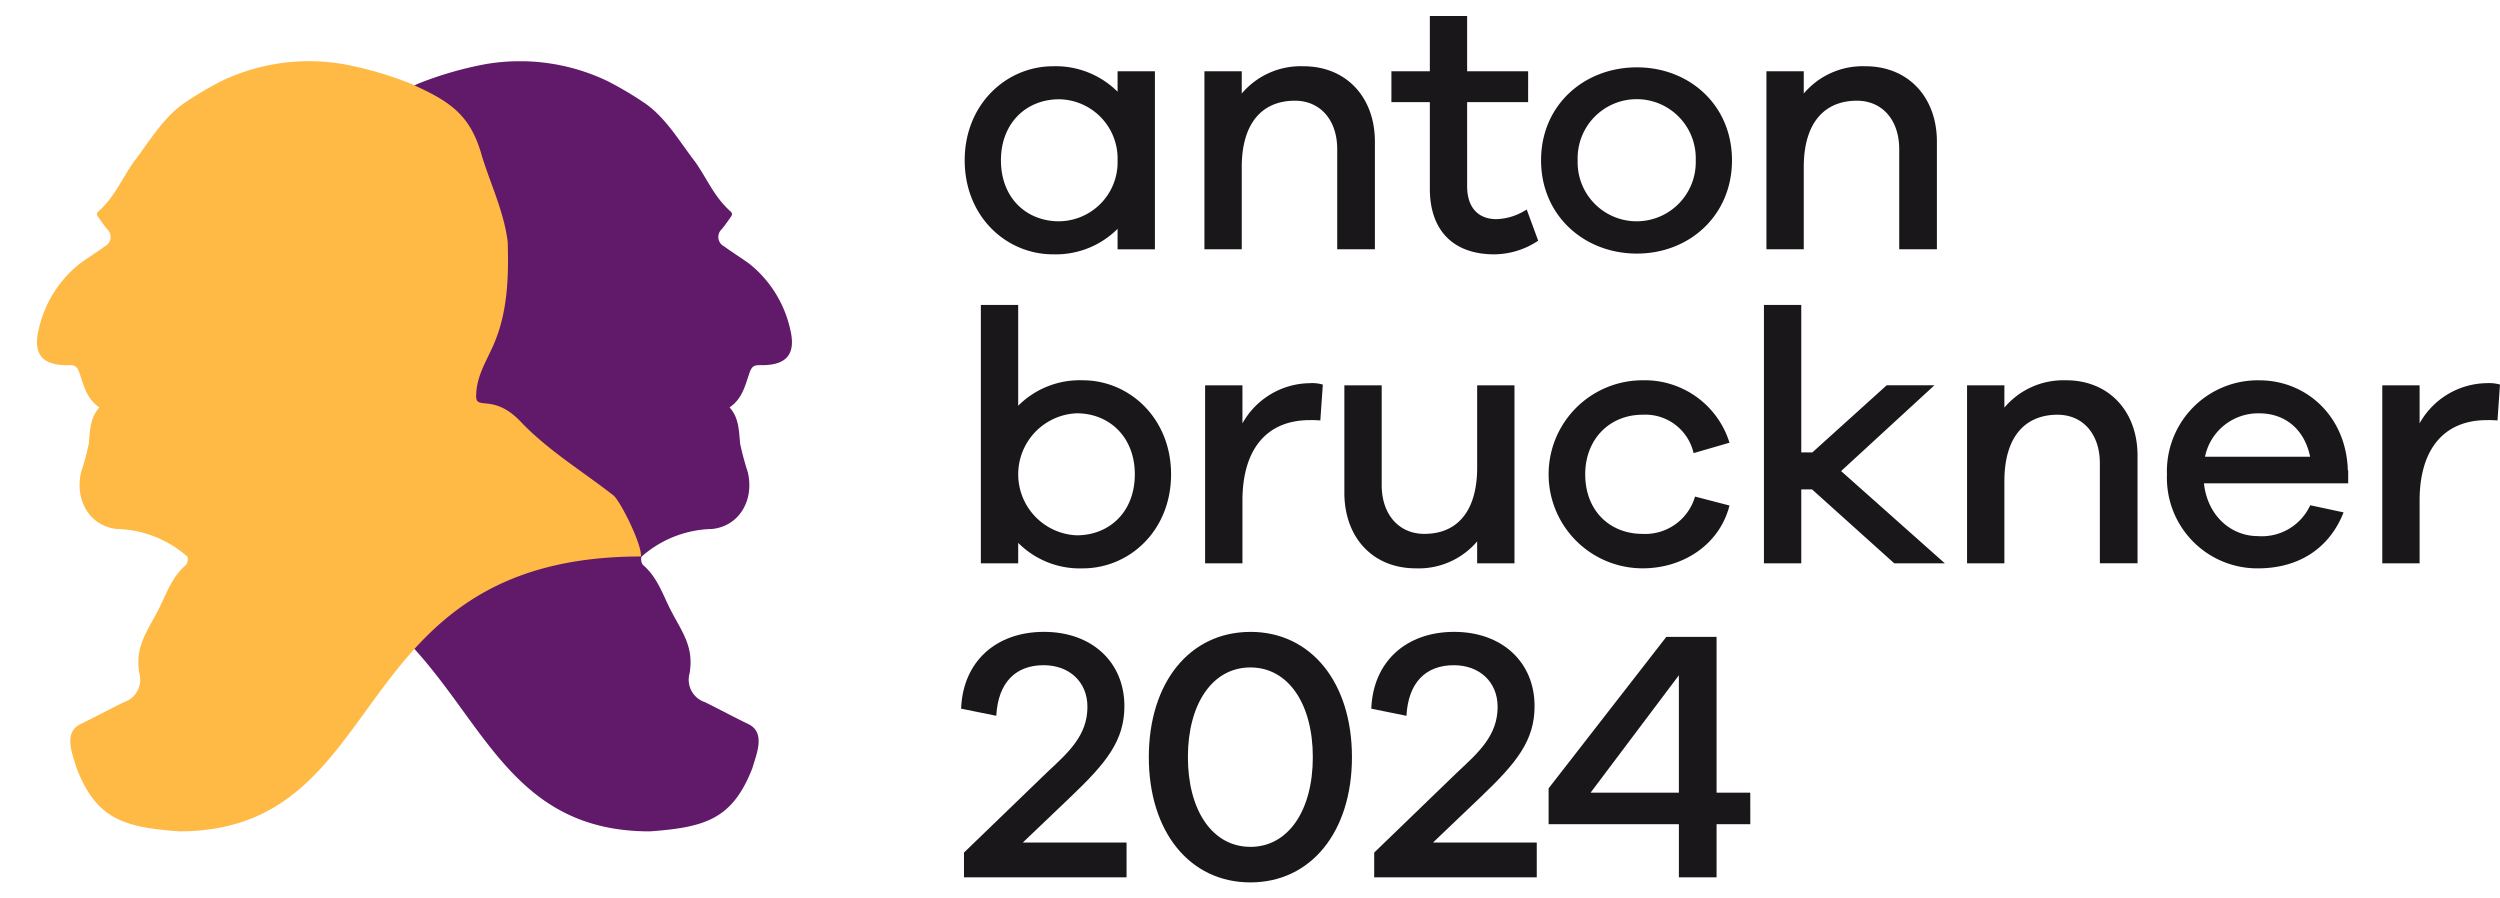 <svg xmlns="http://www.w3.org/2000/svg" xmlns:xlink="http://www.w3.org/1999/xlink" width="314.708" height="113.088" viewBox="0 0 314.708 113.088">
  <defs>
    <clipPath id="clip-path">
      <path id="Pfad_8754" data-name="Pfad 8754" d="M0-20.007H104.923V-133.1H0Z" transform="translate(0 133.095)" fill="none"/>
    </clipPath>
    <clipPath id="clip-path-2">
      <rect id="Rechteck_100" data-name="Rechteck 100" width="120.217" height="119.886" fill="none"/>
    </clipPath>
    <clipPath id="clip-path-4">
      <rect id="Rechteck_63" data-name="Rechteck 63" width="76.032" height="96.94" fill="none"/>
    </clipPath>
    <clipPath id="clip-path-5">
      <path id="Pfad_8693" data-name="Pfad 8693" d="M-275.744-123.167h-76.033v96.94h76.033Z" transform="translate(351.777 123.167)" fill="none"/>
    </clipPath>
    <clipPath id="clip-path-7">
      <path id="Pfad_8696" data-name="Pfad 8696" d="M82.186-123.167H6.153v96.94H82.186Z" transform="translate(-6.153 123.167)" fill="none"/>
    </clipPath>
    <clipPath id="clip-path-10">
      <rect id="Rechteck_66" data-name="Rechteck 66" width="76.033" height="96.94" fill="none"/>
    </clipPath>
    <clipPath id="clip-path-11">
      <path id="Pfad_8699" data-name="Pfad 8699" d="M-253.374-123.167h-76.033v96.94h76.033Z" transform="translate(329.407 123.167)" fill="none"/>
    </clipPath>
    <clipPath id="clip-path-12">
      <rect id="Rechteck_67" data-name="Rechteck 67" width="0.066" height="0.059" fill="none"/>
    </clipPath>
    <clipPath id="clip-path-13">
      <path id="Pfad_8701" data-name="Pfad 8701" d="M108.972-31.4h-.066v.059h.066Z" transform="translate(-108.906 31.397)" fill="none"/>
    </clipPath>
    <clipPath id="clip-path-15">
      <path id="Pfad_8704" data-name="Pfad 8704" d="M104.556-123.167H28.523v96.94h76.033Z" transform="translate(-28.523 123.167)" fill="none"/>
    </clipPath>
    <clipPath id="clip-path-19">
      <path id="Pfad_8707" data-name="Pfad 8707" d="M-96.779-123.167h-76.033v96.94h76.033Z" transform="translate(172.812 123.167)" fill="none"/>
    </clipPath>
    <clipPath id="clip-path-23">
      <path id="Pfad_8709" data-name="Pfad 8709" d="M-69.993-31.4h-.066v.059h.066Z" transform="translate(70.059 31.397)" fill="none"/>
    </clipPath>
    <clipPath id="clip-path-24">
      <rect id="Rechteck_74" data-name="Rechteck 74" width="76.031" height="96.94" fill="none"/>
    </clipPath>
    <clipPath id="clip-path-25">
      <path id="Pfad_8712" data-name="Pfad 8712" d="M-74.41-123.167h-76.031v96.94H-74.41Z" transform="translate(150.441 123.167)" fill="none"/>
    </clipPath>
    <clipPath id="clip-path-29">
      <path id="Pfad_8715" data-name="Pfad 8715" d="M-454.708-123.167h-76.033v96.94h76.033Z" transform="translate(530.741 123.167)" fill="none"/>
    </clipPath>
    <clipPath id="clip-path-32">
      <rect id="Rechteck_77" data-name="Rechteck 77" width="0.065" height="0.059" fill="none"/>
    </clipPath>
    <clipPath id="clip-path-33">
      <path id="Pfad_8717" data-name="Pfad 8717" d="M-427.923-31.4h-.066v.059h.066Z" transform="translate(427.989 31.397)" fill="none"/>
    </clipPath>
    <clipPath id="clip-path-35">
      <path id="Pfad_8720" data-name="Pfad 8720" d="M-432.339-123.167h-76.033v96.94h76.033Z" transform="translate(508.372 123.167)" fill="none"/>
    </clipPath>
    <clipPath id="clip-path-38">
      <rect id="Rechteck_81" data-name="Rechteck 81" width="76.032" height="96.941" fill="none"/>
    </clipPath>
    <clipPath id="clip-path-39">
      <path id="Pfad_8723" data-name="Pfad 8723" d="M82.186-280.47H6.153v96.94H82.186Z" transform="translate(-6.153 280.47)" fill="none"/>
    </clipPath>
    <clipPath id="clip-path-43">
      <path id="Pfad_8725" data-name="Pfad 8725" d="M108.972-188.7h-.066v.059h.066Z" transform="translate(-108.906 188.701)" fill="none"/>
    </clipPath>
    <clipPath id="clip-path-45">
      <path id="Pfad_8728" data-name="Pfad 8728" d="M104.556-280.47H28.523v96.94h76.033Z" transform="translate(-28.523 280.47)" fill="none"/>
    </clipPath>
    <clipPath id="clip-path-49">
      <path id="Pfad_8731" data-name="Pfad 8731" d="M-96.779-280.47h-76.033v96.94h76.033Z" transform="translate(172.812 280.47)" fill="none"/>
    </clipPath>
    <clipPath id="clip-path-53">
      <path id="Pfad_8733" data-name="Pfad 8733" d="M-69.993-188.7h-.066v.059h.066Z" transform="translate(70.059 188.701)" fill="none"/>
    </clipPath>
    <clipPath id="clip-path-54">
      <rect id="Rechteck_89" data-name="Rechteck 89" width="76.031" height="96.941" fill="none"/>
    </clipPath>
    <clipPath id="clip-path-55">
      <path id="Pfad_8736" data-name="Pfad 8736" d="M-74.41-280.47h-76.031v96.94H-74.41Z" transform="translate(150.441 280.47)" fill="none"/>
    </clipPath>
    <clipPath id="clip-path-59">
      <path id="Pfad_8739" data-name="Pfad 8739" d="M-275.744-280.47h-76.033v96.94h76.033Z" transform="translate(351.777 280.47)" fill="none"/>
    </clipPath>
    <clipPath id="clip-path-63">
      <path id="Pfad_8741" data-name="Pfad 8741" d="M-248.958-188.7h-.066v.059h.066Z" transform="translate(249.024 188.701)" fill="none"/>
    </clipPath>
    <clipPath id="clip-path-64">
      <rect id="Rechteck_94" data-name="Rechteck 94" width="76.033" height="96.941" fill="none"/>
    </clipPath>
    <clipPath id="clip-path-65">
      <path id="Pfad_8744" data-name="Pfad 8744" d="M-253.374-280.47h-76.033v96.94h76.033Z" transform="translate(329.407 280.47)" fill="none"/>
    </clipPath>
    <clipPath id="clip-path-69">
      <path id="Pfad_8747" data-name="Pfad 8747" d="M-454.708-280.47h-76.033v96.94h76.033Z" transform="translate(530.741 280.47)" fill="none"/>
    </clipPath>
    <clipPath id="clip-path-73">
      <path id="Pfad_8749" data-name="Pfad 8749" d="M-427.923-188.7h-.066v.059h.066Z" transform="translate(427.989 188.701)" fill="none"/>
    </clipPath>
    <clipPath id="clip-path-75">
      <path id="Pfad_8752" data-name="Pfad 8752" d="M-432.339-280.47h-76.033v96.94h76.033Z" transform="translate(508.372 280.47)" fill="none"/>
    </clipPath>
    <clipPath id="clip-path-78">
      <rect id="Rechteck_161" data-name="Rechteck 161" width="193.72" height="109.059" fill="none"/>
    </clipPath>
  </defs>
  <g id="Gruppe_2894" data-name="Gruppe 2894" transform="translate(-78.012 -994.443)">
    <g id="Gruppe_2153" data-name="Gruppe 2153" transform="translate(182.935 1107.531) rotate(180)" clip-path="url(#clip-path)">
      <g id="Gruppe_2152" data-name="Gruppe 2152" transform="translate(-7.647 -0.85)" style="isolation: isolate">
        <g id="Gruppe_2151" data-name="Gruppe 2151">
          <g id="Gruppe_2150" data-name="Gruppe 2150" clip-path="url(#clip-path-2)">
            <g id="Gruppe_2149" data-name="Gruppe 2149" transform="translate(7.647 0.85)" clip-path="url(#clip-path)">
              <g id="Gruppe_1981" data-name="Gruppe 1981" transform="translate(-298.897 8.436)" style="mix-blend-mode: multiply;isolation: isolate">
                <g id="Gruppe_1980" data-name="Gruppe 1980">
                  <g id="Gruppe_1979" data-name="Gruppe 1979" clip-path="url(#clip-path-4)">
                    <g id="Gruppe_1978" data-name="Gruppe 1978" transform="translate(-0.001)" clip-path="url(#clip-path-5)">
                      <g id="Gruppe_1977" data-name="Gruppe 1977" transform="translate(0.001 0)">
                        <path id="Pfad_8692" data-name="Pfad 8692" d="M-.039-11.182A14.635,14.635,0,0,0,5.033-2.994C6.09-2.208,7.226-1.527,8.285-.743a1.323,1.323,0,0,1,.292,2.157c-.464.562-.876,1.166-1.192,1.621-.01.016-.02.03-.031.045a.419.419,0,0,0-.062.218.427.427,0,0,0,.114.29c.022.02.044.039.065.059,2.1,1.887,2.9,4.048,4.482,6.286,1.95,2.528,3.621,5.459,6.273,7.322a44.178,44.178,0,0,0,4.707,2.791A25.531,25.531,0,0,0,38.264,22.2a45.385,45.385,0,0,0,8.479-2.445c4.885-2.216,7.555-3.807,9.03-9.213,1.1-3.528,2.775-7.04,3.22-10.714.128-4.13.023-8.416-1.509-12.314-.869-2.278-2.378-4.3-2.451-6.894-.191-2.247,2.035.273,5.556-3.4,3.464-3.653,7.792-6.251,11.722-9.329.864-.7,3.62-6.22,3.453-7.682-37.9,0-30.887-34.6-58.133-34.6C10.5-73.873,7.193-72.763,4.711-66.4c-.5,1.75-1.7,4.444.516,5.514C7.06-60,8.855-59.032,10.68-58.128A2.971,2.971,0,0,1,12.628-54.5c-.578,3.364.946,5.2,2.393,8,1,1.978,1.689,4.131,3.468,5.645.218.187.317.931.165,1.064a13.866,13.866,0,0,1-8.867,3.469c-3.387.349-5.327,3.6-4.491,7.145A34.437,34.437,0,0,1,6.261-25.6c.161,1.641.14,3.277,1.333,4.581-1.63,1.1-1.977,2.828-2.514,4.355-.327.93-.637.971-1.5.964C.537-15.72-.833-14.426-.039-11.182" transform="translate(0.261 74.386)" fill="#1e78c1"/>
                      </g>
                    </g>
                  </g>
                </g>
              </g>
              <g id="Gruppe_1990" data-name="Gruppe 1990" transform="translate(5.228 8.436)" style="mix-blend-mode: multiply;isolation: isolate">
                <g id="Gruppe_1989" data-name="Gruppe 1989">
                  <g id="Gruppe_1988" data-name="Gruppe 1988" clip-path="url(#clip-path-4)">
                    <g id="Gruppe_1987" data-name="Gruppe 1987" transform="translate(0)" clip-path="url(#clip-path-7)">
                      <g id="Gruppe_1986" data-name="Gruppe 1986" transform="translate(0)" style="mix-blend-mode: multiply;isolation: isolate">
                        <g id="Gruppe_1985" data-name="Gruppe 1985">
                          <g id="Gruppe_1984" data-name="Gruppe 1984" clip-path="url(#clip-path-4)">
                            <g id="Gruppe_1983" data-name="Gruppe 1983" transform="translate(0)" clip-path="url(#clip-path-7)">
                              <g id="Gruppe_1982" data-name="Gruppe 1982" transform="translate(0.001 0)">
                                <path id="Pfad_8694" data-name="Pfad 8694" d="M-.039-11.182A14.635,14.635,0,0,0,5.033-2.994C6.09-2.208,7.226-1.527,8.285-.743a1.323,1.323,0,0,1,.292,2.157c-.464.562-.875,1.166-1.192,1.621-.01.016-.02.03-.031.045a.419.419,0,0,0-.062.218.427.427,0,0,0,.114.29c.022.02.044.039.065.059,2.1,1.887,2.9,4.048,4.481,6.286,1.95,2.528,3.622,5.459,6.274,7.322a44.178,44.178,0,0,0,4.707,2.791A25.531,25.531,0,0,0,38.264,22.2a45.385,45.385,0,0,0,8.479-2.445c4.885-2.216,7.555-3.807,9.03-9.213,1.1-3.528,2.775-7.04,3.22-10.714.128-4.13.023-8.416-1.509-12.314-.869-2.278-2.378-4.3-2.451-6.894-.191-2.247,2.035.273,5.556-3.4,3.464-3.653,7.792-6.251,11.722-9.329.864-.7,3.62-6.22,3.453-7.682-37.9,0-30.887-34.6-58.134-34.6-7.131.513-10.437,1.623-12.92,7.99-.5,1.75-1.7,4.444.516,5.514C7.06-60,8.855-59.032,10.68-58.128A2.971,2.971,0,0,1,12.628-54.5c-.578,3.364.946,5.2,2.393,8,1,1.978,1.689,4.131,3.468,5.645.218.187.317.931.165,1.064a13.866,13.866,0,0,1-8.867,3.469c-3.387.349-5.327,3.6-4.491,7.145A34.437,34.437,0,0,1,6.261-25.6c.161,1.641.14,3.277,1.333,4.581-1.63,1.1-1.977,2.828-2.514,4.355-.327.93-.637.971-1.5.964C.537-15.72-.833-14.426-.039-11.182" transform="translate(0.261 74.386)" fill="#611969"/>
                              </g>
                            </g>
                          </g>
                        </g>
                      </g>
                    </g>
                  </g>
                </g>
              </g>
              <g id="Gruppe_1996" data-name="Gruppe 1996" transform="translate(-279.89 8.436)" style="mix-blend-mode: multiply;isolation: isolate">
                <g id="Gruppe_1995" data-name="Gruppe 1995">
                  <g id="Gruppe_1994" data-name="Gruppe 1994" clip-path="url(#clip-path-10)">
                    <g id="Gruppe_1993" data-name="Gruppe 1993" clip-path="url(#clip-path-11)">
                      <g id="Gruppe_1991" data-name="Gruppe 1991" transform="translate(68.3 77.975)">
                        <path id="Pfad_8697" data-name="Pfad 8697" d="M0-.01C.022-.03.043-.05.066-.069A.436.436,0,0,1,0-.01" transform="translate(0 0.069)" fill="#95b474"/>
                      </g>
                      <g id="Gruppe_1992" data-name="Gruppe 1992" transform="translate(0 0)">
                        <path id="Pfad_8698" data-name="Pfad 8698" d="M-13.412-11.182a14.635,14.635,0,0,1-5.072,8.188c-1.057.786-2.194,1.467-3.253,2.252a1.323,1.323,0,0,0-.291,2.157c.463.562.875,1.166,1.191,1.621.01.016.02.03.031.045a.419.419,0,0,1,.062.218.427.427,0,0,1-.114.29c-.022.02-.044.039-.065.059-2.1,1.887-2.9,4.048-4.481,6.286-1.95,2.528-3.622,5.459-6.274,7.322a44.178,44.178,0,0,1-4.707,2.791A25.531,25.531,0,0,1-51.716,22.2a45.4,45.4,0,0,1-8.479-2.445c-4.885-2.216-7.555-3.807-9.03-9.213-1.1-3.528-2.775-7.04-3.22-10.714-.128-4.13-.023-8.416,1.509-12.314.869-2.278,2.378-4.3,2.451-6.894.191-2.247-2.035.273-5.556-3.4-3.464-3.653-7.792-6.251-11.722-9.329-.864-.7-3.62-6.22-3.452-7.682,37.9,0,30.886-34.6,58.133-34.6,7.131.513,10.437,1.623,12.92,7.99.5,1.75,1.7,4.444-.516,5.514-1.834.886-3.629,1.851-5.453,2.755A2.971,2.971,0,0,0-26.079-54.5c.578,3.364-.946,5.2-2.393,8-1,1.978-1.689,4.131-3.468,5.645-.218.187-.317.931-.165,1.064a13.868,13.868,0,0,0,8.867,3.469c3.387.349,5.327,3.6,4.491,7.145a34.437,34.437,0,0,0-.965,3.574c-.161,1.641-.14,3.277-1.333,4.581,1.63,1.1,1.977,2.828,2.514,4.355.327.93.637.971,1.5.964,3.043-.023,4.412,1.271,3.619,4.515" transform="translate(89.223 74.386)" fill="#95b474"/>
                      </g>
                    </g>
                  </g>
                </g>
              </g>
              <g id="Gruppe_2001" data-name="Gruppe 2001" transform="translate(92.535 86.411)" style="mix-blend-mode: multiply;isolation: isolate">
                <g id="Gruppe_2000" data-name="Gruppe 2000">
                  <g id="Gruppe_1999" data-name="Gruppe 1999" clip-path="url(#clip-path-12)">
                    <g id="Gruppe_1998" data-name="Gruppe 1998" transform="translate(0 0)" clip-path="url(#clip-path-13)">
                      <g id="Gruppe_1997" data-name="Gruppe 1997" transform="translate(0 0)">
                        <path id="Pfad_8700" data-name="Pfad 8700" d="M0-.01C.022-.03.043-.05.066-.069A.436.436,0,0,1,0-.01" transform="translate(0 0.069)" fill="#ffb945"/>
                      </g>
                    </g>
                  </g>
                </g>
              </g>
              <g id="Gruppe_2010" data-name="Gruppe 2010" transform="translate(24.236 8.436)" style="mix-blend-mode: multiply;isolation: isolate">
                <g id="Gruppe_2009" data-name="Gruppe 2009">
                  <g id="Gruppe_2008" data-name="Gruppe 2008" clip-path="url(#clip-path-4)">
                    <g id="Gruppe_2007" data-name="Gruppe 2007" transform="translate(-0.001)" clip-path="url(#clip-path-15)">
                      <g id="Gruppe_2006" data-name="Gruppe 2006" transform="translate(0.001)" style="mix-blend-mode: multiply;isolation: isolate">
                        <g id="Gruppe_2005" data-name="Gruppe 2005">
                          <g id="Gruppe_2004" data-name="Gruppe 2004" clip-path="url(#clip-path-4)">
                            <g id="Gruppe_2003" data-name="Gruppe 2003" transform="translate(-0.001)" clip-path="url(#clip-path-15)">
                              <g id="Gruppe_2002" data-name="Gruppe 2002" transform="translate(0 0)">
                                <path id="Pfad_8702" data-name="Pfad 8702" d="M-13.412-11.182a14.635,14.635,0,0,1-5.072,8.188c-1.057.786-2.194,1.467-3.253,2.252a1.323,1.323,0,0,0-.291,2.157c.463.562.875,1.166,1.191,1.621.01.016.02.03.031.045a.419.419,0,0,1,.062.218.427.427,0,0,1-.114.29c-.022.02-.044.039-.065.059-2.1,1.887-2.9,4.048-4.481,6.286-1.95,2.528-3.622,5.459-6.274,7.322a44.178,44.178,0,0,1-4.707,2.791A25.531,25.531,0,0,1-51.716,22.2a45.4,45.4,0,0,1-8.479-2.445c-4.885-2.216-7.555-3.807-9.03-9.213C-70.324,7.019-72,3.507-72.444-.167c-.129-4.13-.024-8.416,1.508-12.314.869-2.278,2.378-4.3,2.451-6.894.191-2.247-2.035.273-5.556-3.4-3.464-3.653-7.792-6.251-11.722-9.329-.864-.7-3.62-6.22-3.452-7.682,37.9,0,30.887-34.6,58.133-34.6,7.131.513,10.437,1.623,12.92,7.99.5,1.75,1.7,4.444-.516,5.514-1.834.886-3.629,1.851-5.453,2.755A2.971,2.971,0,0,0-26.079-54.5c.578,3.364-.946,5.2-2.393,8-1,1.978-1.689,4.131-3.468,5.645-.218.187-.317.931-.165,1.064a13.868,13.868,0,0,0,8.867,3.469c3.387.349,5.327,3.6,4.491,7.145a34.437,34.437,0,0,0-.965,3.574c-.161,1.641-.14,3.277-1.333,4.581,1.63,1.1,1.977,2.828,2.514,4.355.327.93.637.971,1.5.964,3.043-.023,4.412,1.271,3.619,4.515" transform="translate(89.223 74.386)" fill="#ffb945"/>
                              </g>
                            </g>
                          </g>
                        </g>
                      </g>
                    </g>
                  </g>
                </g>
              </g>
              <g id="Gruppe_2019" data-name="Gruppe 2019" transform="translate(-146.834 8.436)" style="mix-blend-mode: multiply;isolation: isolate">
                <g id="Gruppe_2018" data-name="Gruppe 2018">
                  <g id="Gruppe_2017" data-name="Gruppe 2017" clip-path="url(#clip-path-4)">
                    <g id="Gruppe_2016" data-name="Gruppe 2016" transform="translate(-0.001)" clip-path="url(#clip-path-19)">
                      <g id="Gruppe_2015" data-name="Gruppe 2015" transform="translate(0.001)" style="mix-blend-mode: multiply;isolation: isolate">
                        <g id="Gruppe_2014" data-name="Gruppe 2014">
                          <g id="Gruppe_2013" data-name="Gruppe 2013" clip-path="url(#clip-path-4)">
                            <g id="Gruppe_2012" data-name="Gruppe 2012" transform="translate(-0.001)" clip-path="url(#clip-path-19)">
                              <g id="Gruppe_2011" data-name="Gruppe 2011" transform="translate(0.001 0)">
                                <path id="Pfad_8705" data-name="Pfad 8705" d="M-.039-11.182A14.635,14.635,0,0,0,5.033-2.994C6.09-2.208,7.226-1.527,8.285-.743a1.323,1.323,0,0,1,.292,2.157c-.464.562-.876,1.166-1.192,1.621-.01.016-.02.03-.031.045a.419.419,0,0,0-.062.218.427.427,0,0,0,.114.29c.022.02.044.039.065.059,2.1,1.887,2.9,4.048,4.481,6.286,1.95,2.528,3.622,5.459,6.274,7.322a44.178,44.178,0,0,0,4.707,2.791A25.531,25.531,0,0,0,38.264,22.2a45.385,45.385,0,0,0,8.479-2.445c4.885-2.216,7.555-3.807,9.03-9.213,1.1-3.528,2.775-7.04,3.22-10.714.128-4.13.023-8.416-1.509-12.314-.869-2.278-2.378-4.3-2.451-6.894-.191-2.247,2.035.273,5.556-3.4,3.464-3.653,7.792-6.251,11.722-9.329.864-.7,3.62-6.22,3.453-7.682-37.9,0-30.887-34.6-58.134-34.6-7.131.513-10.437,1.623-12.92,7.99-.5,1.75-1.7,4.444.516,5.514C7.06-60,8.855-59.032,10.68-58.128A2.971,2.971,0,0,1,12.628-54.5c-.578,3.364.946,5.2,2.393,8,1,1.978,1.689,4.131,3.468,5.645.218.187.317.931.165,1.064a13.866,13.866,0,0,1-8.867,3.469c-3.387.349-5.327,3.6-4.491,7.145A34.437,34.437,0,0,1,6.261-25.6c.161,1.641.14,3.277,1.333,4.581-1.63,1.1-1.977,2.828-2.514,4.355-.327.93-.637.971-1.5.964C.537-15.72-.833-14.426-.039-11.182" transform="translate(0.261 74.386)" fill="#243a0e"/>
                              </g>
                            </g>
                          </g>
                        </g>
                      </g>
                    </g>
                  </g>
                </g>
              </g>
              <g id="Gruppe_2024" data-name="Gruppe 2024" transform="translate(-59.527 86.411)" style="mix-blend-mode: multiply;isolation: isolate">
                <g id="Gruppe_2023" data-name="Gruppe 2023">
                  <g id="Gruppe_2022" data-name="Gruppe 2022" clip-path="url(#clip-path-12)">
                    <g id="Gruppe_2021" data-name="Gruppe 2021" transform="translate(0 0)" clip-path="url(#clip-path-23)">
                      <g id="Gruppe_2020" data-name="Gruppe 2020" transform="translate(0 0)">
                        <path id="Pfad_8708" data-name="Pfad 8708" d="M0-.01C.022-.03.043-.05.066-.069A.436.436,0,0,1,0-.01" transform="translate(0 0.069)" fill="#ffb945"/>
                      </g>
                    </g>
                  </g>
                </g>
              </g>
              <g id="Gruppe_2033" data-name="Gruppe 2033" transform="translate(-127.827 8.436)" style="mix-blend-mode: multiply;isolation: isolate">
                <g id="Gruppe_2032" data-name="Gruppe 2032">
                  <g id="Gruppe_2031" data-name="Gruppe 2031" clip-path="url(#clip-path-24)">
                    <g id="Gruppe_2030" data-name="Gruppe 2030" clip-path="url(#clip-path-25)">
                      <g id="Gruppe_2029" data-name="Gruppe 2029" style="mix-blend-mode: multiply;isolation: isolate">
                        <g id="Gruppe_2028" data-name="Gruppe 2028">
                          <g id="Gruppe_2027" data-name="Gruppe 2027" clip-path="url(#clip-path-24)">
                            <g id="Gruppe_2026" data-name="Gruppe 2026" clip-path="url(#clip-path-25)">
                              <g id="Gruppe_2025" data-name="Gruppe 2025" transform="translate(-0.001 0)">
                                <path id="Pfad_8710" data-name="Pfad 8710" d="M-13.412-11.182a14.635,14.635,0,0,1-5.072,8.188c-1.057.786-2.194,1.467-3.253,2.252a1.323,1.323,0,0,0-.291,2.157c.463.562.875,1.166,1.191,1.621.01.016.02.03.031.045a.419.419,0,0,1,.062.218.427.427,0,0,1-.114.29c-.022.02-.044.039-.065.059-2.1,1.887-2.9,4.048-4.481,6.286-1.95,2.528-3.622,5.459-6.274,7.322a44.178,44.178,0,0,1-4.707,2.791A25.531,25.531,0,0,1-51.716,22.2a45.4,45.4,0,0,1-8.479-2.445c-4.885-2.216-7.555-3.807-9.03-9.213-1.1-3.528-2.776-7.04-3.22-10.714-.129-4.13-.024-8.416,1.508-12.314.869-2.278,2.378-4.3,2.451-6.894.191-2.247-2.035.273-5.556-3.4-3.464-3.653-7.792-6.251-11.722-9.329-.864-.7-3.62-6.22-3.452-7.682,37.9,0,30.886-34.6,58.133-34.6,7.131.513,10.437,1.623,12.92,7.99.5,1.75,1.7,4.444-.516,5.514-1.834.886-3.629,1.851-5.453,2.755A2.971,2.971,0,0,0-26.079-54.5c.578,3.364-.946,5.2-2.393,8-1,1.978-1.689,4.131-3.468,5.645-.218.187-.317.931-.165,1.064a13.868,13.868,0,0,0,8.867,3.469c3.387.349,5.327,3.6,4.491,7.145a34.437,34.437,0,0,0-.965,3.574c-.161,1.641-.14,3.277-1.333,4.581,1.63,1.1,1.977,2.828,2.514,4.355.327.93.637.971,1.5.964,3.043-.023,4.412,1.271,3.619,4.515" transform="translate(89.223 74.386)" fill="#ff7630"/>
                              </g>
                            </g>
                          </g>
                        </g>
                      </g>
                    </g>
                  </g>
                </g>
              </g>
              <g id="Gruppe_2042" data-name="Gruppe 2042" transform="translate(-450.96 8.436)" style="mix-blend-mode: multiply;isolation: isolate">
                <g id="Gruppe_2041" data-name="Gruppe 2041">
                  <g id="Gruppe_2040" data-name="Gruppe 2040" clip-path="url(#clip-path-10)">
                    <g id="Gruppe_2039" data-name="Gruppe 2039" clip-path="url(#clip-path-29)">
                      <g id="Gruppe_2038" data-name="Gruppe 2038" style="mix-blend-mode: multiply;isolation: isolate">
                        <g id="Gruppe_2037" data-name="Gruppe 2037">
                          <g id="Gruppe_2036" data-name="Gruppe 2036" clip-path="url(#clip-path-10)">
                            <g id="Gruppe_2035" data-name="Gruppe 2035" clip-path="url(#clip-path-29)">
                              <g id="Gruppe_2034" data-name="Gruppe 2034" transform="translate(0 0)">
                                <path id="Pfad_8713" data-name="Pfad 8713" d="M-.039-11.182A14.635,14.635,0,0,0,5.033-2.994C6.09-2.208,7.226-1.527,8.285-.743a1.323,1.323,0,0,1,.292,2.157c-.464.562-.876,1.166-1.192,1.621-.01.016-.02.03-.031.045a.419.419,0,0,0-.062.218.427.427,0,0,0,.114.29c.022.02.044.039.065.059,2.1,1.887,2.9,4.048,4.481,6.286,1.951,2.528,3.622,5.459,6.274,7.322a44.178,44.178,0,0,0,4.707,2.791A25.531,25.531,0,0,0,38.264,22.2a45.385,45.385,0,0,0,8.479-2.445c4.885-2.216,7.555-3.807,9.03-9.213,1.1-3.528,2.775-7.04,3.22-10.714.128-4.13.023-8.416-1.509-12.314-.869-2.278-2.378-4.3-2.451-6.894-.191-2.247,2.035.273,5.556-3.4,3.464-3.653,7.792-6.251,11.722-9.329.864-.7,3.62-6.22,3.453-7.682-37.9,0-30.887-34.6-58.133-34.6C10.5-73.873,7.193-72.763,4.711-66.4c-.5,1.75-1.7,4.444.516,5.514C7.06-60,8.855-59.032,10.68-58.128A2.971,2.971,0,0,1,12.628-54.5c-.578,3.364.946,5.2,2.393,8,1,1.978,1.689,4.131,3.468,5.645.218.187.317.931.165,1.064a13.868,13.868,0,0,1-8.867,3.469c-3.387.349-5.327,3.6-4.491,7.145A34.437,34.437,0,0,1,6.261-25.6c.161,1.641.14,3.277,1.333,4.581-1.63,1.1-1.977,2.828-2.514,4.355-.327.93-.637.971-1.5.964C.537-15.72-.833-14.426-.039-11.182" transform="translate(0.261 74.386)" fill="#006a41"/>
                              </g>
                            </g>
                          </g>
                        </g>
                      </g>
                    </g>
                  </g>
                </g>
              </g>
              <g id="Gruppe_2047" data-name="Gruppe 2047" transform="translate(-363.653 86.411)" style="mix-blend-mode: multiply;isolation: isolate">
                <g id="Gruppe_2046" data-name="Gruppe 2046">
                  <g id="Gruppe_2045" data-name="Gruppe 2045" clip-path="url(#clip-path-32)">
                    <g id="Gruppe_2044" data-name="Gruppe 2044" transform="translate(-0.001 0)" clip-path="url(#clip-path-33)">
                      <g id="Gruppe_2043" data-name="Gruppe 2043" transform="translate(0 0)">
                        <path id="Pfad_8716" data-name="Pfad 8716" d="M0-.01C.022-.03.043-.05.066-.069A.436.436,0,0,1,0-.01" transform="translate(0 0.069)" fill="#ffb945"/>
                      </g>
                    </g>
                  </g>
                </g>
              </g>
              <g id="Gruppe_2056" data-name="Gruppe 2056" transform="translate(-431.953 8.436)" style="mix-blend-mode: multiply;isolation: isolate">
                <g id="Gruppe_2055" data-name="Gruppe 2055">
                  <g id="Gruppe_2054" data-name="Gruppe 2054" clip-path="url(#clip-path-10)">
                    <g id="Gruppe_2053" data-name="Gruppe 2053" clip-path="url(#clip-path-35)">
                      <g id="Gruppe_2052" data-name="Gruppe 2052" style="mix-blend-mode: multiply;isolation: isolate">
                        <g id="Gruppe_2051" data-name="Gruppe 2051">
                          <g id="Gruppe_2050" data-name="Gruppe 2050" clip-path="url(#clip-path-10)">
                            <g id="Gruppe_2049" data-name="Gruppe 2049" clip-path="url(#clip-path-35)">
                              <g id="Gruppe_2048" data-name="Gruppe 2048" transform="translate(0 0)">
                                <path id="Pfad_8718" data-name="Pfad 8718" d="M-13.412-11.182a14.635,14.635,0,0,1-5.072,8.188c-1.057.786-2.194,1.467-3.253,2.252a1.323,1.323,0,0,0-.291,2.157c.463.562.876,1.166,1.191,1.621.01.016.02.03.031.045a.419.419,0,0,1,.062.218.427.427,0,0,1-.114.29c-.022.02-.044.039-.065.059-2.1,1.887-2.9,4.048-4.481,6.286-1.95,2.528-3.622,5.459-6.274,7.322a44.178,44.178,0,0,1-4.707,2.791A25.531,25.531,0,0,1-51.716,22.2a45.4,45.4,0,0,1-8.479-2.445c-4.885-2.216-7.555-3.807-9.03-9.213-1.1-3.528-2.776-7.04-3.22-10.714-.129-4.13-.024-8.416,1.508-12.314.869-2.278,2.378-4.3,2.451-6.894.191-2.247-2.035.273-5.556-3.4-3.464-3.653-7.792-6.251-11.722-9.329-.864-.7-3.62-6.22-3.452-7.682,37.9,0,30.887-34.6,58.133-34.6,7.131.513,10.437,1.623,12.92,7.99.5,1.75,1.7,4.444-.516,5.514-1.834.886-3.629,1.851-5.453,2.755A2.971,2.971,0,0,0-26.079-54.5c.578,3.364-.946,5.2-2.393,8-1,1.978-1.689,4.131-3.468,5.645-.218.187-.317.931-.165,1.064a13.866,13.866,0,0,0,8.867,3.469c3.387.349,5.327,3.6,4.491,7.145a34.437,34.437,0,0,0-.965,3.574c-.161,1.641-.14,3.277-1.333,4.581,1.63,1.1,1.977,2.828,2.514,4.355.327.93.637.971,1.5.964,3.044-.023,4.413,1.271,3.62,4.515" transform="translate(89.223 74.386)" fill="#c4a177"/>
                              </g>
                            </g>
                          </g>
                        </g>
                      </g>
                    </g>
                  </g>
                </g>
              </g>
              <g id="Gruppe_2065" data-name="Gruppe 2065" transform="translate(5.228 -125.222)" style="mix-blend-mode: multiply;isolation: isolate">
                <g id="Gruppe_2064" data-name="Gruppe 2064">
                  <g id="Gruppe_2063" data-name="Gruppe 2063" clip-path="url(#clip-path-38)">
                    <g id="Gruppe_2062" data-name="Gruppe 2062" transform="translate(0)" clip-path="url(#clip-path-39)">
                      <g id="Gruppe_2061" data-name="Gruppe 2061" transform="translate(0)" style="mix-blend-mode: multiply;isolation: isolate">
                        <g id="Gruppe_2060" data-name="Gruppe 2060">
                          <g id="Gruppe_2059" data-name="Gruppe 2059" clip-path="url(#clip-path-38)">
                            <g id="Gruppe_2058" data-name="Gruppe 2058" transform="translate(0)" clip-path="url(#clip-path-39)">
                              <g id="Gruppe_2057" data-name="Gruppe 2057" transform="translate(0.001 -0.001)">
                                <path id="Pfad_8721" data-name="Pfad 8721" d="M-.039-11.182A14.635,14.635,0,0,0,5.033-2.994C6.09-2.208,7.226-1.527,8.285-.743a1.323,1.323,0,0,1,.292,2.157c-.464.562-.875,1.166-1.192,1.621-.01.016-.02.03-.031.045a.419.419,0,0,0-.062.218.427.427,0,0,0,.114.29c.022.02.044.039.065.059,2.1,1.887,2.9,4.048,4.481,6.286,1.95,2.528,3.622,5.459,6.274,7.322a44.178,44.178,0,0,0,4.707,2.791A25.531,25.531,0,0,0,38.264,22.2a45.385,45.385,0,0,0,8.479-2.445c4.885-2.216,7.555-3.807,9.03-9.213,1.1-3.528,2.775-7.04,3.22-10.714.128-4.13.023-8.416-1.509-12.314-.869-2.279-2.378-4.3-2.451-6.894-.191-2.247,2.035.273,5.556-3.4,3.464-3.652,7.792-6.251,11.722-9.329.864-.7,3.62-6.22,3.453-7.681-37.9,0-30.887-34.6-58.134-34.6-7.131.513-10.437,1.623-12.92,7.99-.5,1.75-1.7,4.444.516,5.514C7.06-60,8.855-59.032,10.68-58.128A2.971,2.971,0,0,1,12.628-54.5c-.578,3.364.946,5.2,2.393,8,1,1.978,1.689,4.131,3.468,5.645.218.187.317.931.165,1.065a13.875,13.875,0,0,1-8.867,3.469c-3.387.348-5.327,3.6-4.491,7.144A34.437,34.437,0,0,1,6.261-25.6c.161,1.641.14,3.277,1.333,4.581-1.63,1.1-1.977,2.828-2.514,4.355-.327.93-.637.971-1.5.964C.537-15.72-.833-14.426-.039-11.182" transform="translate(0.261 74.386)" fill="#946260"/>
                              </g>
                            </g>
                          </g>
                        </g>
                      </g>
                    </g>
                  </g>
                </g>
              </g>
              <g id="Gruppe_2070" data-name="Gruppe 2070" transform="translate(92.535 -47.247)" style="mix-blend-mode: multiply;isolation: isolate">
                <g id="Gruppe_2069" data-name="Gruppe 2069">
                  <g id="Gruppe_2068" data-name="Gruppe 2068" clip-path="url(#clip-path-12)">
                    <g id="Gruppe_2067" data-name="Gruppe 2067" clip-path="url(#clip-path-43)">
                      <g id="Gruppe_2066" data-name="Gruppe 2066" transform="translate(0 0.001)">
                        <path id="Pfad_8724" data-name="Pfad 8724" d="M0-.01C.022-.03.043-.05.066-.069A.436.436,0,0,1,0-.01" transform="translate(0 0.069)" fill="#ffb945"/>
                      </g>
                    </g>
                  </g>
                </g>
              </g>
              <g id="Gruppe_2079" data-name="Gruppe 2079" transform="translate(24.236 -125.222)" style="mix-blend-mode: multiply;isolation: isolate">
                <g id="Gruppe_2078" data-name="Gruppe 2078">
                  <g id="Gruppe_2077" data-name="Gruppe 2077" clip-path="url(#clip-path-38)">
                    <g id="Gruppe_2076" data-name="Gruppe 2076" transform="translate(-0.001)" clip-path="url(#clip-path-45)">
                      <g id="Gruppe_2075" data-name="Gruppe 2075" transform="translate(0.001)" style="mix-blend-mode: multiply;isolation: isolate">
                        <g id="Gruppe_2074" data-name="Gruppe 2074">
                          <g id="Gruppe_2073" data-name="Gruppe 2073" clip-path="url(#clip-path-38)">
                            <g id="Gruppe_2072" data-name="Gruppe 2072" transform="translate(-0.001)" clip-path="url(#clip-path-45)">
                              <g id="Gruppe_2071" data-name="Gruppe 2071" transform="translate(0 -0.001)">
                                <path id="Pfad_8726" data-name="Pfad 8726" d="M-13.412-11.182a14.635,14.635,0,0,1-5.072,8.188c-1.057.786-2.194,1.467-3.253,2.252a1.322,1.322,0,0,0-.291,2.157c.463.562.875,1.166,1.191,1.621.01.016.02.03.031.045a.419.419,0,0,1,.062.218.427.427,0,0,1-.114.29c-.022.02-.044.039-.065.059-2.1,1.887-2.9,4.048-4.481,6.286-1.95,2.528-3.622,5.459-6.274,7.322a44.178,44.178,0,0,1-4.707,2.791A25.531,25.531,0,0,1-51.716,22.2a45.4,45.4,0,0,1-8.479-2.445c-4.885-2.216-7.555-3.807-9.03-9.213C-70.324,7.019-72,3.507-72.444-.167c-.129-4.13-.024-8.416,1.508-12.314.869-2.279,2.378-4.3,2.451-6.894.191-2.247-2.035.273-5.556-3.4-3.464-3.652-7.792-6.251-11.722-9.329-.864-.7-3.62-6.22-3.452-7.681,37.9,0,30.887-34.6,58.133-34.6,7.131.513,10.437,1.623,12.92,7.99.5,1.75,1.7,4.444-.516,5.514-1.834.886-3.629,1.851-5.453,2.755A2.971,2.971,0,0,0-26.079-54.5c.578,3.364-.946,5.2-2.393,8-1,1.978-1.689,4.131-3.468,5.645-.218.187-.317.931-.165,1.065a13.877,13.877,0,0,0,8.867,3.469c3.387.348,5.327,3.6,4.491,7.144a34.437,34.437,0,0,0-.965,3.574c-.161,1.641-.14,3.277-1.333,4.581,1.63,1.1,1.977,2.828,2.514,4.355.327.93.637.971,1.5.964,3.043-.023,4.412,1.271,3.619,4.515" transform="translate(89.223 74.386)" fill="#ceced0"/>
                              </g>
                            </g>
                          </g>
                        </g>
                      </g>
                    </g>
                  </g>
                </g>
              </g>
              <g id="Gruppe_2088" data-name="Gruppe 2088" transform="translate(-146.834 -125.222)" style="mix-blend-mode: multiply;isolation: isolate">
                <g id="Gruppe_2087" data-name="Gruppe 2087">
                  <g id="Gruppe_2086" data-name="Gruppe 2086" clip-path="url(#clip-path-38)">
                    <g id="Gruppe_2085" data-name="Gruppe 2085" transform="translate(-0.001)" clip-path="url(#clip-path-49)">
                      <g id="Gruppe_2084" data-name="Gruppe 2084" transform="translate(0.001)" style="mix-blend-mode: multiply;isolation: isolate">
                        <g id="Gruppe_2083" data-name="Gruppe 2083">
                          <g id="Gruppe_2082" data-name="Gruppe 2082" clip-path="url(#clip-path-38)">
                            <g id="Gruppe_2081" data-name="Gruppe 2081" transform="translate(-0.001)" clip-path="url(#clip-path-49)">
                              <g id="Gruppe_2080" data-name="Gruppe 2080" transform="translate(0.001 -0.001)">
                                <path id="Pfad_8729" data-name="Pfad 8729" d="M-.039-11.182A14.635,14.635,0,0,0,5.033-2.994C6.09-2.208,7.226-1.527,8.285-.743a1.323,1.323,0,0,1,.292,2.157c-.464.562-.876,1.166-1.192,1.621-.01.016-.02.03-.031.045a.419.419,0,0,0-.062.218.427.427,0,0,0,.114.29c.022.02.044.039.065.059,2.1,1.887,2.9,4.048,4.481,6.286,1.95,2.528,3.622,5.459,6.274,7.322a44.178,44.178,0,0,0,4.707,2.791A25.531,25.531,0,0,0,38.264,22.2a45.385,45.385,0,0,0,8.479-2.445c4.885-2.216,7.555-3.807,9.03-9.213,1.1-3.528,2.775-7.04,3.22-10.714.128-4.13.023-8.416-1.509-12.314-.869-2.279-2.378-4.3-2.451-6.894-.191-2.247,2.035.273,5.556-3.4,3.464-3.652,7.792-6.251,11.722-9.329.864-.7,3.62-6.22,3.453-7.681-37.9,0-30.887-34.6-58.134-34.6-7.131.513-10.437,1.623-12.92,7.99-.5,1.75-1.7,4.444.516,5.514C7.06-60,8.855-59.032,10.68-58.128A2.971,2.971,0,0,1,12.628-54.5c-.578,3.364.946,5.2,2.393,8,1,1.978,1.689,4.131,3.468,5.645.218.187.317.931.165,1.065a13.875,13.875,0,0,1-8.867,3.469c-3.387.348-5.327,3.6-4.491,7.144A34.437,34.437,0,0,1,6.261-25.6c.161,1.641.14,3.277,1.333,4.581-1.63,1.1-1.977,2.828-2.514,4.355-.327.93-.637.971-1.5.964C.537-15.72-.833-14.426-.039-11.182" transform="translate(0.261 74.386)" fill="#611969"/>
                              </g>
                            </g>
                          </g>
                        </g>
                      </g>
                    </g>
                  </g>
                </g>
              </g>
              <g id="Gruppe_2093" data-name="Gruppe 2093" transform="translate(-59.527 -47.247)" style="mix-blend-mode: multiply;isolation: isolate">
                <g id="Gruppe_2092" data-name="Gruppe 2092">
                  <g id="Gruppe_2091" data-name="Gruppe 2091" clip-path="url(#clip-path-12)">
                    <g id="Gruppe_2090" data-name="Gruppe 2090" transform="translate(0)" clip-path="url(#clip-path-53)">
                      <g id="Gruppe_2089" data-name="Gruppe 2089" transform="translate(0 0.001)">
                        <path id="Pfad_8732" data-name="Pfad 8732" d="M0-.01C.022-.03.043-.05.066-.069A.436.436,0,0,1,0-.01" transform="translate(0 0.069)" fill="#ffb945"/>
                      </g>
                    </g>
                  </g>
                </g>
              </g>
              <g id="Gruppe_2102" data-name="Gruppe 2102" transform="translate(-127.827 -125.222)" style="mix-blend-mode: multiply;isolation: isolate">
                <g id="Gruppe_2101" data-name="Gruppe 2101">
                  <g id="Gruppe_2100" data-name="Gruppe 2100" clip-path="url(#clip-path-54)">
                    <g id="Gruppe_2099" data-name="Gruppe 2099" clip-path="url(#clip-path-55)">
                      <g id="Gruppe_2098" data-name="Gruppe 2098" style="mix-blend-mode: multiply;isolation: isolate">
                        <g id="Gruppe_2097" data-name="Gruppe 2097">
                          <g id="Gruppe_2096" data-name="Gruppe 2096" clip-path="url(#clip-path-54)">
                            <g id="Gruppe_2095" data-name="Gruppe 2095" clip-path="url(#clip-path-55)">
                              <g id="Gruppe_2094" data-name="Gruppe 2094" transform="translate(-0.001 -0.001)">
                                <path id="Pfad_8734" data-name="Pfad 8734" d="M-13.412-11.182a14.635,14.635,0,0,1-5.072,8.188c-1.057.786-2.194,1.467-3.253,2.252a1.322,1.322,0,0,0-.291,2.157c.463.562.875,1.166,1.191,1.621.01.016.02.03.031.045a.419.419,0,0,1,.062.218.427.427,0,0,1-.114.29c-.022.02-.044.039-.065.059-2.1,1.887-2.9,4.048-4.481,6.286-1.95,2.528-3.622,5.459-6.274,7.322a44.178,44.178,0,0,1-4.707,2.791A25.531,25.531,0,0,1-51.716,22.2a45.4,45.4,0,0,1-8.479-2.445c-4.885-2.216-7.555-3.807-9.03-9.213-1.1-3.528-2.776-7.04-3.22-10.714-.129-4.13-.024-8.416,1.508-12.314.869-2.279,2.378-4.3,2.451-6.894.191-2.247-2.035.273-5.556-3.4-3.464-3.652-7.792-6.251-11.722-9.329-.864-.7-3.62-6.22-3.452-7.681,37.9,0,30.886-34.6,58.133-34.6,7.131.513,10.437,1.623,12.92,7.99.5,1.75,1.7,4.444-.516,5.514-1.834.886-3.629,1.851-5.453,2.755A2.971,2.971,0,0,0-26.079-54.5c.578,3.364-.946,5.2-2.393,8-1,1.978-1.689,4.131-3.468,5.645-.218.187-.317.931-.165,1.065a13.877,13.877,0,0,0,8.867,3.469c3.387.348,5.327,3.6,4.491,7.144a34.437,34.437,0,0,0-.965,3.574c-.161,1.641-.14,3.277-1.333,4.581,1.63,1.1,1.977,2.828,2.514,4.355.327.93.637.971,1.5.964,3.043-.023,4.412,1.271,3.619,4.515" transform="translate(89.223 74.386)" fill="#7d9978"/>
                              </g>
                            </g>
                          </g>
                        </g>
                      </g>
                    </g>
                  </g>
                </g>
              </g>
              <g id="Gruppe_2111" data-name="Gruppe 2111" transform="translate(-298.897 -125.222)" style="mix-blend-mode: multiply;isolation: isolate">
                <g id="Gruppe_2110" data-name="Gruppe 2110">
                  <g id="Gruppe_2109" data-name="Gruppe 2109" clip-path="url(#clip-path-38)">
                    <g id="Gruppe_2108" data-name="Gruppe 2108" transform="translate(-0.001)" clip-path="url(#clip-path-59)">
                      <g id="Gruppe_2107" data-name="Gruppe 2107" transform="translate(0.001)" style="mix-blend-mode: multiply;isolation: isolate">
                        <g id="Gruppe_2106" data-name="Gruppe 2106">
                          <g id="Gruppe_2105" data-name="Gruppe 2105" clip-path="url(#clip-path-38)">
                            <g id="Gruppe_2104" data-name="Gruppe 2104" transform="translate(-0.001)" clip-path="url(#clip-path-59)">
                              <g id="Gruppe_2103" data-name="Gruppe 2103" transform="translate(0.001 -0.001)">
                                <path id="Pfad_8737" data-name="Pfad 8737" d="M-.039-11.182A14.635,14.635,0,0,0,5.033-2.994C6.09-2.208,7.226-1.527,8.285-.743a1.323,1.323,0,0,1,.292,2.157c-.464.562-.876,1.166-1.192,1.621-.01.016-.02.03-.031.045a.419.419,0,0,0-.062.218.427.427,0,0,0,.114.29c.022.02.044.039.065.059,2.1,1.887,2.9,4.048,4.482,6.286,1.95,2.528,3.621,5.459,6.273,7.322a44.178,44.178,0,0,0,4.707,2.791A25.531,25.531,0,0,0,38.264,22.2a45.385,45.385,0,0,0,8.479-2.445c4.885-2.216,7.555-3.807,9.03-9.213,1.1-3.528,2.775-7.04,3.22-10.714.128-4.13.023-8.416-1.509-12.314-.869-2.279-2.378-4.3-2.451-6.894-.191-2.247,2.035.273,5.556-3.4,3.464-3.652,7.792-6.251,11.722-9.329.864-.7,3.62-6.22,3.453-7.681-37.9,0-30.887-34.6-58.133-34.6C10.5-73.873,7.193-72.763,4.711-66.4c-.5,1.75-1.7,4.444.516,5.514C7.06-60,8.855-59.032,10.68-58.128A2.971,2.971,0,0,1,12.628-54.5c-.578,3.364.946,5.2,2.393,8,1,1.978,1.689,4.131,3.468,5.645.218.187.317.931.165,1.065a13.875,13.875,0,0,1-8.867,3.469c-3.387.348-5.327,3.6-4.491,7.144A34.437,34.437,0,0,1,6.261-25.6c.161,1.641.14,3.277,1.333,4.581-1.63,1.1-1.977,2.828-2.514,4.355-.327.93-.637.971-1.5.964C.537-15.72-.833-14.426-.039-11.182" transform="translate(0.261 74.386)" fill="#006a41"/>
                              </g>
                            </g>
                          </g>
                        </g>
                      </g>
                    </g>
                  </g>
                </g>
              </g>
              <g id="Gruppe_2116" data-name="Gruppe 2116" transform="translate(-211.59 -47.247)" style="mix-blend-mode: multiply;isolation: isolate">
                <g id="Gruppe_2115" data-name="Gruppe 2115">
                  <g id="Gruppe_2114" data-name="Gruppe 2114" clip-path="url(#clip-path-32)">
                    <g id="Gruppe_2113" data-name="Gruppe 2113" transform="translate(-0.001)" clip-path="url(#clip-path-63)">
                      <g id="Gruppe_2112" data-name="Gruppe 2112" transform="translate(0 0.001)">
                        <path id="Pfad_8740" data-name="Pfad 8740" d="M0-.01C.022-.03.043-.05.066-.069A.436.436,0,0,1,0-.01" transform="translate(0 0.069)" fill="#ffb945"/>
                      </g>
                    </g>
                  </g>
                </g>
              </g>
              <g id="Gruppe_2125" data-name="Gruppe 2125" transform="translate(-279.89 -125.222)" style="mix-blend-mode: multiply;isolation: isolate">
                <g id="Gruppe_2124" data-name="Gruppe 2124">
                  <g id="Gruppe_2123" data-name="Gruppe 2123" clip-path="url(#clip-path-64)">
                    <g id="Gruppe_2122" data-name="Gruppe 2122" clip-path="url(#clip-path-65)">
                      <g id="Gruppe_2121" data-name="Gruppe 2121" style="mix-blend-mode: multiply;isolation: isolate">
                        <g id="Gruppe_2120" data-name="Gruppe 2120">
                          <g id="Gruppe_2119" data-name="Gruppe 2119" clip-path="url(#clip-path-64)">
                            <g id="Gruppe_2118" data-name="Gruppe 2118" clip-path="url(#clip-path-65)">
                              <g id="Gruppe_2117" data-name="Gruppe 2117" transform="translate(0 -0.001)">
                                <path id="Pfad_8742" data-name="Pfad 8742" d="M-13.412-11.182a14.635,14.635,0,0,1-5.072,8.188c-1.057.786-2.194,1.467-3.253,2.252a1.322,1.322,0,0,0-.291,2.157c.463.562.875,1.166,1.191,1.621.01.016.02.03.031.045a.419.419,0,0,1,.062.218.427.427,0,0,1-.114.29c-.022.02-.044.039-.065.059-2.1,1.887-2.9,4.048-4.481,6.286-1.95,2.528-3.622,5.459-6.274,7.322a44.178,44.178,0,0,1-4.707,2.791A25.531,25.531,0,0,1-51.716,22.2a45.4,45.4,0,0,1-8.479-2.445c-4.885-2.216-7.555-3.807-9.03-9.213-1.1-3.528-2.775-7.04-3.22-10.714-.128-4.13-.023-8.416,1.509-12.314.869-2.279,2.378-4.3,2.451-6.894.191-2.247-2.035.273-5.556-3.4-3.464-3.652-7.792-6.251-11.722-9.329-.864-.7-3.62-6.22-3.452-7.681,37.9,0,30.886-34.6,58.133-34.6,7.131.513,10.437,1.623,12.92,7.99.5,1.75,1.7,4.444-.516,5.514-1.834.886-3.629,1.851-5.453,2.755A2.971,2.971,0,0,0-26.079-54.5c.578,3.364-.946,5.2-2.393,8-1,1.978-1.689,4.131-3.468,5.645-.218.187-.317.931-.165,1.065a13.877,13.877,0,0,0,8.867,3.469c3.387.348,5.327,3.6,4.491,7.144a34.437,34.437,0,0,0-.965,3.574c-.161,1.641-.14,3.277-1.333,4.581,1.63,1.1,1.977,2.828,2.514,4.355.327.93.637.971,1.5.964,3.043-.023,4.412,1.271,3.619,4.515" transform="translate(89.223 74.386)" fill="#c4a177"/>
                              </g>
                            </g>
                          </g>
                        </g>
                      </g>
                    </g>
                  </g>
                </g>
              </g>
              <g id="Gruppe_2134" data-name="Gruppe 2134" transform="translate(-450.96 -125.222)" style="mix-blend-mode: multiply;isolation: isolate">
                <g id="Gruppe_2133" data-name="Gruppe 2133">
                  <g id="Gruppe_2132" data-name="Gruppe 2132" clip-path="url(#clip-path-64)">
                    <g id="Gruppe_2131" data-name="Gruppe 2131" clip-path="url(#clip-path-69)">
                      <g id="Gruppe_2130" data-name="Gruppe 2130" style="mix-blend-mode: multiply;isolation: isolate">
                        <g id="Gruppe_2129" data-name="Gruppe 2129">
                          <g id="Gruppe_2128" data-name="Gruppe 2128" clip-path="url(#clip-path-64)">
                            <g id="Gruppe_2127" data-name="Gruppe 2127" clip-path="url(#clip-path-69)">
                              <g id="Gruppe_2126" data-name="Gruppe 2126" transform="translate(0 -0.001)">
                                <path id="Pfad_8745" data-name="Pfad 8745" d="M-.039-11.182A14.635,14.635,0,0,0,5.033-2.994C6.09-2.208,7.226-1.527,8.285-.743a1.323,1.323,0,0,1,.292,2.157c-.464.562-.876,1.166-1.192,1.621-.01.016-.02.03-.031.045a.419.419,0,0,0-.062.218.427.427,0,0,0,.114.29c.022.02.044.039.065.059,2.1,1.887,2.9,4.048,4.481,6.286,1.951,2.528,3.622,5.459,6.274,7.322a44.178,44.178,0,0,0,4.707,2.791A25.531,25.531,0,0,0,38.264,22.2a45.385,45.385,0,0,0,8.479-2.445c4.885-2.216,7.555-3.807,9.03-9.213,1.1-3.528,2.775-7.04,3.22-10.714.128-4.13.023-8.416-1.509-12.314-.869-2.279-2.378-4.3-2.451-6.894-.191-2.247,2.035.273,5.556-3.4,3.464-3.652,7.792-6.251,11.722-9.329.864-.7,3.62-6.22,3.453-7.681-37.9,0-30.887-34.6-58.133-34.6C10.5-73.873,7.193-72.763,4.711-66.4c-.5,1.75-1.7,4.444.516,5.514C7.06-60,8.855-59.032,10.68-58.128A2.971,2.971,0,0,1,12.628-54.5c-.578,3.364.946,5.2,2.393,8,1,1.978,1.689,4.131,3.468,5.645.218.187.317.931.165,1.065a13.877,13.877,0,0,1-8.867,3.469c-3.387.348-5.327,3.6-4.491,7.144A34.437,34.437,0,0,1,6.261-25.6c.161,1.641.14,3.277,1.333,4.581-1.63,1.1-1.977,2.828-2.514,4.355-.327.93-.637.971-1.5.964C.537-15.72-.833-14.426-.039-11.182" transform="translate(0.261 74.386)" fill="#68403e"/>
                              </g>
                            </g>
                          </g>
                        </g>
                      </g>
                    </g>
                  </g>
                </g>
              </g>
              <g id="Gruppe_2139" data-name="Gruppe 2139" transform="translate(-363.653 -47.247)" style="mix-blend-mode: multiply;isolation: isolate">
                <g id="Gruppe_2138" data-name="Gruppe 2138">
                  <g id="Gruppe_2137" data-name="Gruppe 2137" clip-path="url(#clip-path-32)">
                    <g id="Gruppe_2136" data-name="Gruppe 2136" transform="translate(-0.001)" clip-path="url(#clip-path-73)">
                      <g id="Gruppe_2135" data-name="Gruppe 2135" transform="translate(0 0.001)">
                        <path id="Pfad_8748" data-name="Pfad 8748" d="M0-.01C.022-.03.043-.05.066-.069A.436.436,0,0,1,0-.01" transform="translate(0 0.069)" fill="#ffb945"/>
                      </g>
                    </g>
                  </g>
                </g>
              </g>
              <g id="Gruppe_2148" data-name="Gruppe 2148" transform="translate(-431.953 -125.222)" style="mix-blend-mode: multiply;isolation: isolate">
                <g id="Gruppe_2147" data-name="Gruppe 2147">
                  <g id="Gruppe_2146" data-name="Gruppe 2146" clip-path="url(#clip-path-64)">
                    <g id="Gruppe_2145" data-name="Gruppe 2145" clip-path="url(#clip-path-75)">
                      <g id="Gruppe_2144" data-name="Gruppe 2144" style="mix-blend-mode: multiply;isolation: isolate">
                        <g id="Gruppe_2143" data-name="Gruppe 2143">
                          <g id="Gruppe_2142" data-name="Gruppe 2142" clip-path="url(#clip-path-64)">
                            <g id="Gruppe_2141" data-name="Gruppe 2141" clip-path="url(#clip-path-75)">
                              <g id="Gruppe_2140" data-name="Gruppe 2140" transform="translate(0 -0.001)">
                                <path id="Pfad_8750" data-name="Pfad 8750" d="M-13.412-11.182a14.635,14.635,0,0,1-5.072,8.188c-1.057.786-2.194,1.467-3.253,2.252a1.322,1.322,0,0,0-.291,2.157c.463.562.876,1.166,1.191,1.621.01.016.02.03.031.045a.419.419,0,0,1,.062.218.427.427,0,0,1-.114.29c-.022.02-.044.039-.065.059-2.1,1.887-2.9,4.048-4.481,6.286-1.95,2.528-3.622,5.459-6.274,7.322a44.178,44.178,0,0,1-4.707,2.791A25.531,25.531,0,0,1-51.716,22.2a45.4,45.4,0,0,1-8.479-2.445c-4.885-2.216-7.555-3.807-9.03-9.213-1.1-3.528-2.776-7.04-3.22-10.714-.129-4.13-.024-8.416,1.508-12.314.869-2.279,2.378-4.3,2.451-6.894.191-2.247-2.035.273-5.556-3.4-3.464-3.652-7.792-6.251-11.722-9.329-.864-.7-3.62-6.22-3.452-7.681,37.9,0,30.887-34.6,58.133-34.6,7.131.513,10.437,1.623,12.92,7.99.5,1.75,1.7,4.444-.516,5.514-1.834.886-3.629,1.851-5.453,2.755A2.971,2.971,0,0,0-26.079-54.5c.578,3.364-.946,5.2-2.393,8-1,1.978-1.689,4.131-3.468,5.645-.218.187-.317.931-.165,1.065a13.875,13.875,0,0,0,8.867,3.469c3.387.348,5.327,3.6,4.491,7.144a34.437,34.437,0,0,0-.965,3.574c-.161,1.641-.14,3.277-1.333,4.581,1.63,1.1,1.977,2.828,2.514,4.355.327.93.637.971,1.5.964,3.044-.023,4.413,1.271,3.62,4.515" transform="translate(89.223 74.386)" fill="#fec686"/>
                              </g>
                            </g>
                          </g>
                        </g>
                      </g>
                    </g>
                  </g>
                </g>
              </g>
            </g>
          </g>
        </g>
      </g>
    </g>
    <g id="anton_bruckner_2024" transform="translate(199 996.459)" clip-path="url(#clip-path-78)">
      <path id="Pfad_9134" data-name="Pfad 9134" d="M79.241,131.162l11.113-14.773v14.773Zm20.1,0H95.1V111.555H88.773L73.955,130.619v4.518h16.4v6.686H95.1v-6.686h4.247Zm-39.938,6.28,5.964-5.693c4.563-4.337,6.822-7.138,6.822-11.475,0-5.557-4.112-9.352-10.12-9.352-6.054,0-10.21,3.75-10.436,9.668l4.428.9c.226-4.2,2.44-6.37,5.964-6.37,3.253,0,5.512,2.123,5.512,5.24,0,3.614-2.394,5.737-5.06,8.223L52,138.706v3.117H72.464v-4.382H59.407Zm-22.994.542c-4.789,0-7.861-4.609-7.861-11.294S31.624,115.4,36.413,115.4s7.861,4.608,7.861,11.294-3.072,11.294-7.861,11.294m0-27.062c-7.635,0-12.785,6.371-12.785,15.767s5.15,15.767,12.785,15.767S49.2,136.086,49.2,126.689s-5.15-15.767-12.785-15.767M7.77,137.441l5.963-5.693c4.563-4.337,6.822-7.138,6.822-11.475,0-5.557-4.111-9.352-10.12-9.352-6.054,0-10.21,3.75-10.436,9.668l4.428.9c.226-4.2,2.439-6.37,5.963-6.37,3.253,0,5.512,2.123,5.512,5.24,0,3.614-2.394,5.737-5.059,8.223L.361,138.706v3.117H20.827v-4.382Z" transform="translate(0 -33.397)" fill="#1a171b"/>
      <path id="Pfad_9135" data-name="Pfad 9135" d="M193.209,61.884a9.825,9.825,0,0,0-8.539,5.06V62.156h-4.7V84.563h4.7V76.657c0-6.144,2.8-10.12,8.493-10.12a12.2,12.2,0,0,1,1.31.045l.316-4.518a4.858,4.858,0,0,0-1.581-.181m-28.733,3.8c3.072,0,5.647,1.807,6.415,5.466H157.654a6.837,6.837,0,0,1,6.822-5.466m11.159,7.183c-.18-6.732-5.15-11.34-11.159-11.34A11.448,11.448,0,0,0,152.866,73.4,11.385,11.385,0,0,0,164.3,85.2c4.97,0,8.945-2.349,10.8-7.047l-4.2-.9a6.7,6.7,0,0,1-6.6,3.885c-3.3,0-6.324-2.485-6.777-6.641H175.68V72.863Zm-35.464-11.34a9.708,9.708,0,0,0-7.77,3.434v-2.8h-4.7V84.563h4.7V74.218c0-5.647,2.666-8.358,6.686-8.358,3.207,0,5.331,2.44,5.331,6.1v12.6h4.744V71.01c0-5.6-3.614-9.487-8.99-9.487m-28.326,11.43,11.746-10.8h-6.009L108.231,70.6h-1.4V52.036h-4.7V84.563h4.7V75.257h1.355l10.346,9.306h6.37l-13.056-11.61ZM86.862,80.859c-4.156,0-7.228-2.937-7.228-7.5,0-4.428,3.072-7.5,7.228-7.5a6.229,6.229,0,0,1,6.415,4.834l4.518-1.31a11.162,11.162,0,0,0-10.933-7.861,11.836,11.836,0,0,0,0,23.673c5.2,0,9.713-3.072,10.933-7.906L93.458,76.16a6.529,6.529,0,0,1-6.6,4.7m-20.826-18.7V72.5c0,5.647-2.621,8.358-6.642,8.358-3.253,0-5.376-2.485-5.376-6.144V62.156h-4.7V75.663c0,5.647,3.569,9.532,8.99,9.532a9.646,9.646,0,0,0,7.726-3.388v2.756h4.7V62.156h-4.7Zm-21.008-.271a9.826,9.826,0,0,0-8.539,5.06V62.156h-4.7V84.563h4.7V76.657c0-6.144,2.8-10.12,8.493-10.12a12.2,12.2,0,0,1,1.31.045l.316-4.518a4.858,4.858,0,0,0-1.581-.181M15.617,81.039a7.687,7.687,0,0,1,0-15.36c4.111,0,7.319,2.982,7.319,7.68,0,4.744-3.208,7.68-7.319,7.68m.768-19.516A10.948,10.948,0,0,0,8.254,64.73V52.036h-4.7V84.563h4.7V81.988A10.946,10.946,0,0,0,16.386,85.2C22.259,85.2,27.5,80.452,27.5,73.36c0-7.048-5.24-11.837-11.113-11.837" transform="translate(-1.07 -15.668)" fill="#1a171b"/>
      <path id="Pfad_9136" data-name="Pfad 9136" d="M114.041,6.325a9.708,9.708,0,0,0-7.771,3.434v-2.8h-4.7V29.365h4.7V19.02c0-5.647,2.666-8.358,6.686-8.358,3.208,0,5.331,2.44,5.331,6.1v12.6h4.743V15.812c0-5.6-3.614-9.487-8.99-9.487M85.263,25.842a7.428,7.428,0,0,1-7.454-7.68,7.436,7.436,0,1,1,14.863,0,7.446,7.446,0,0,1-7.409,7.68m0-19.381c-6.641,0-12.062,4.744-12.062,11.7s5.421,11.746,12.062,11.746c6.6,0,11.972-4.789,11.972-11.746s-5.376-11.7-11.972-11.7M71.394,24.351a7.368,7.368,0,0,1-3.8,1.22c-2.213,0-3.7-1.356-3.7-4.156V10.843h7.68V6.958h-7.68V0H59.2V6.958H54.361v3.885H59.2V21.731C59.2,27.288,62.449,30,67.282,30a10.033,10.033,0,0,0,5.557-1.717l-1.445-3.931ZM43.293,6.325a9.707,9.707,0,0,0-7.77,3.434v-2.8h-4.7V29.365h4.7V19.02c0-5.647,2.666-8.358,6.686-8.358,3.207,0,5.331,2.44,5.331,6.1v12.6h4.744V15.812c0-5.6-3.614-9.487-8.99-9.487M12.528,25.842c-4.112,0-7.319-2.937-7.319-7.68,0-4.7,3.207-7.68,7.319-7.68a7.47,7.47,0,0,1,7.364,7.228v.9a7.438,7.438,0,0,1-7.364,7.229M19.892,6.958V9.532A11.021,11.021,0,0,0,11.76,6.325C5.887,6.325.646,11.114.646,18.162.646,25.254,5.887,30,11.76,30a11.019,11.019,0,0,0,8.132-3.207v2.575h4.7V6.958h-4.7Z" transform="translate(-0.195)" fill="#1a171b"/>
    </g>
  </g>
</svg>
